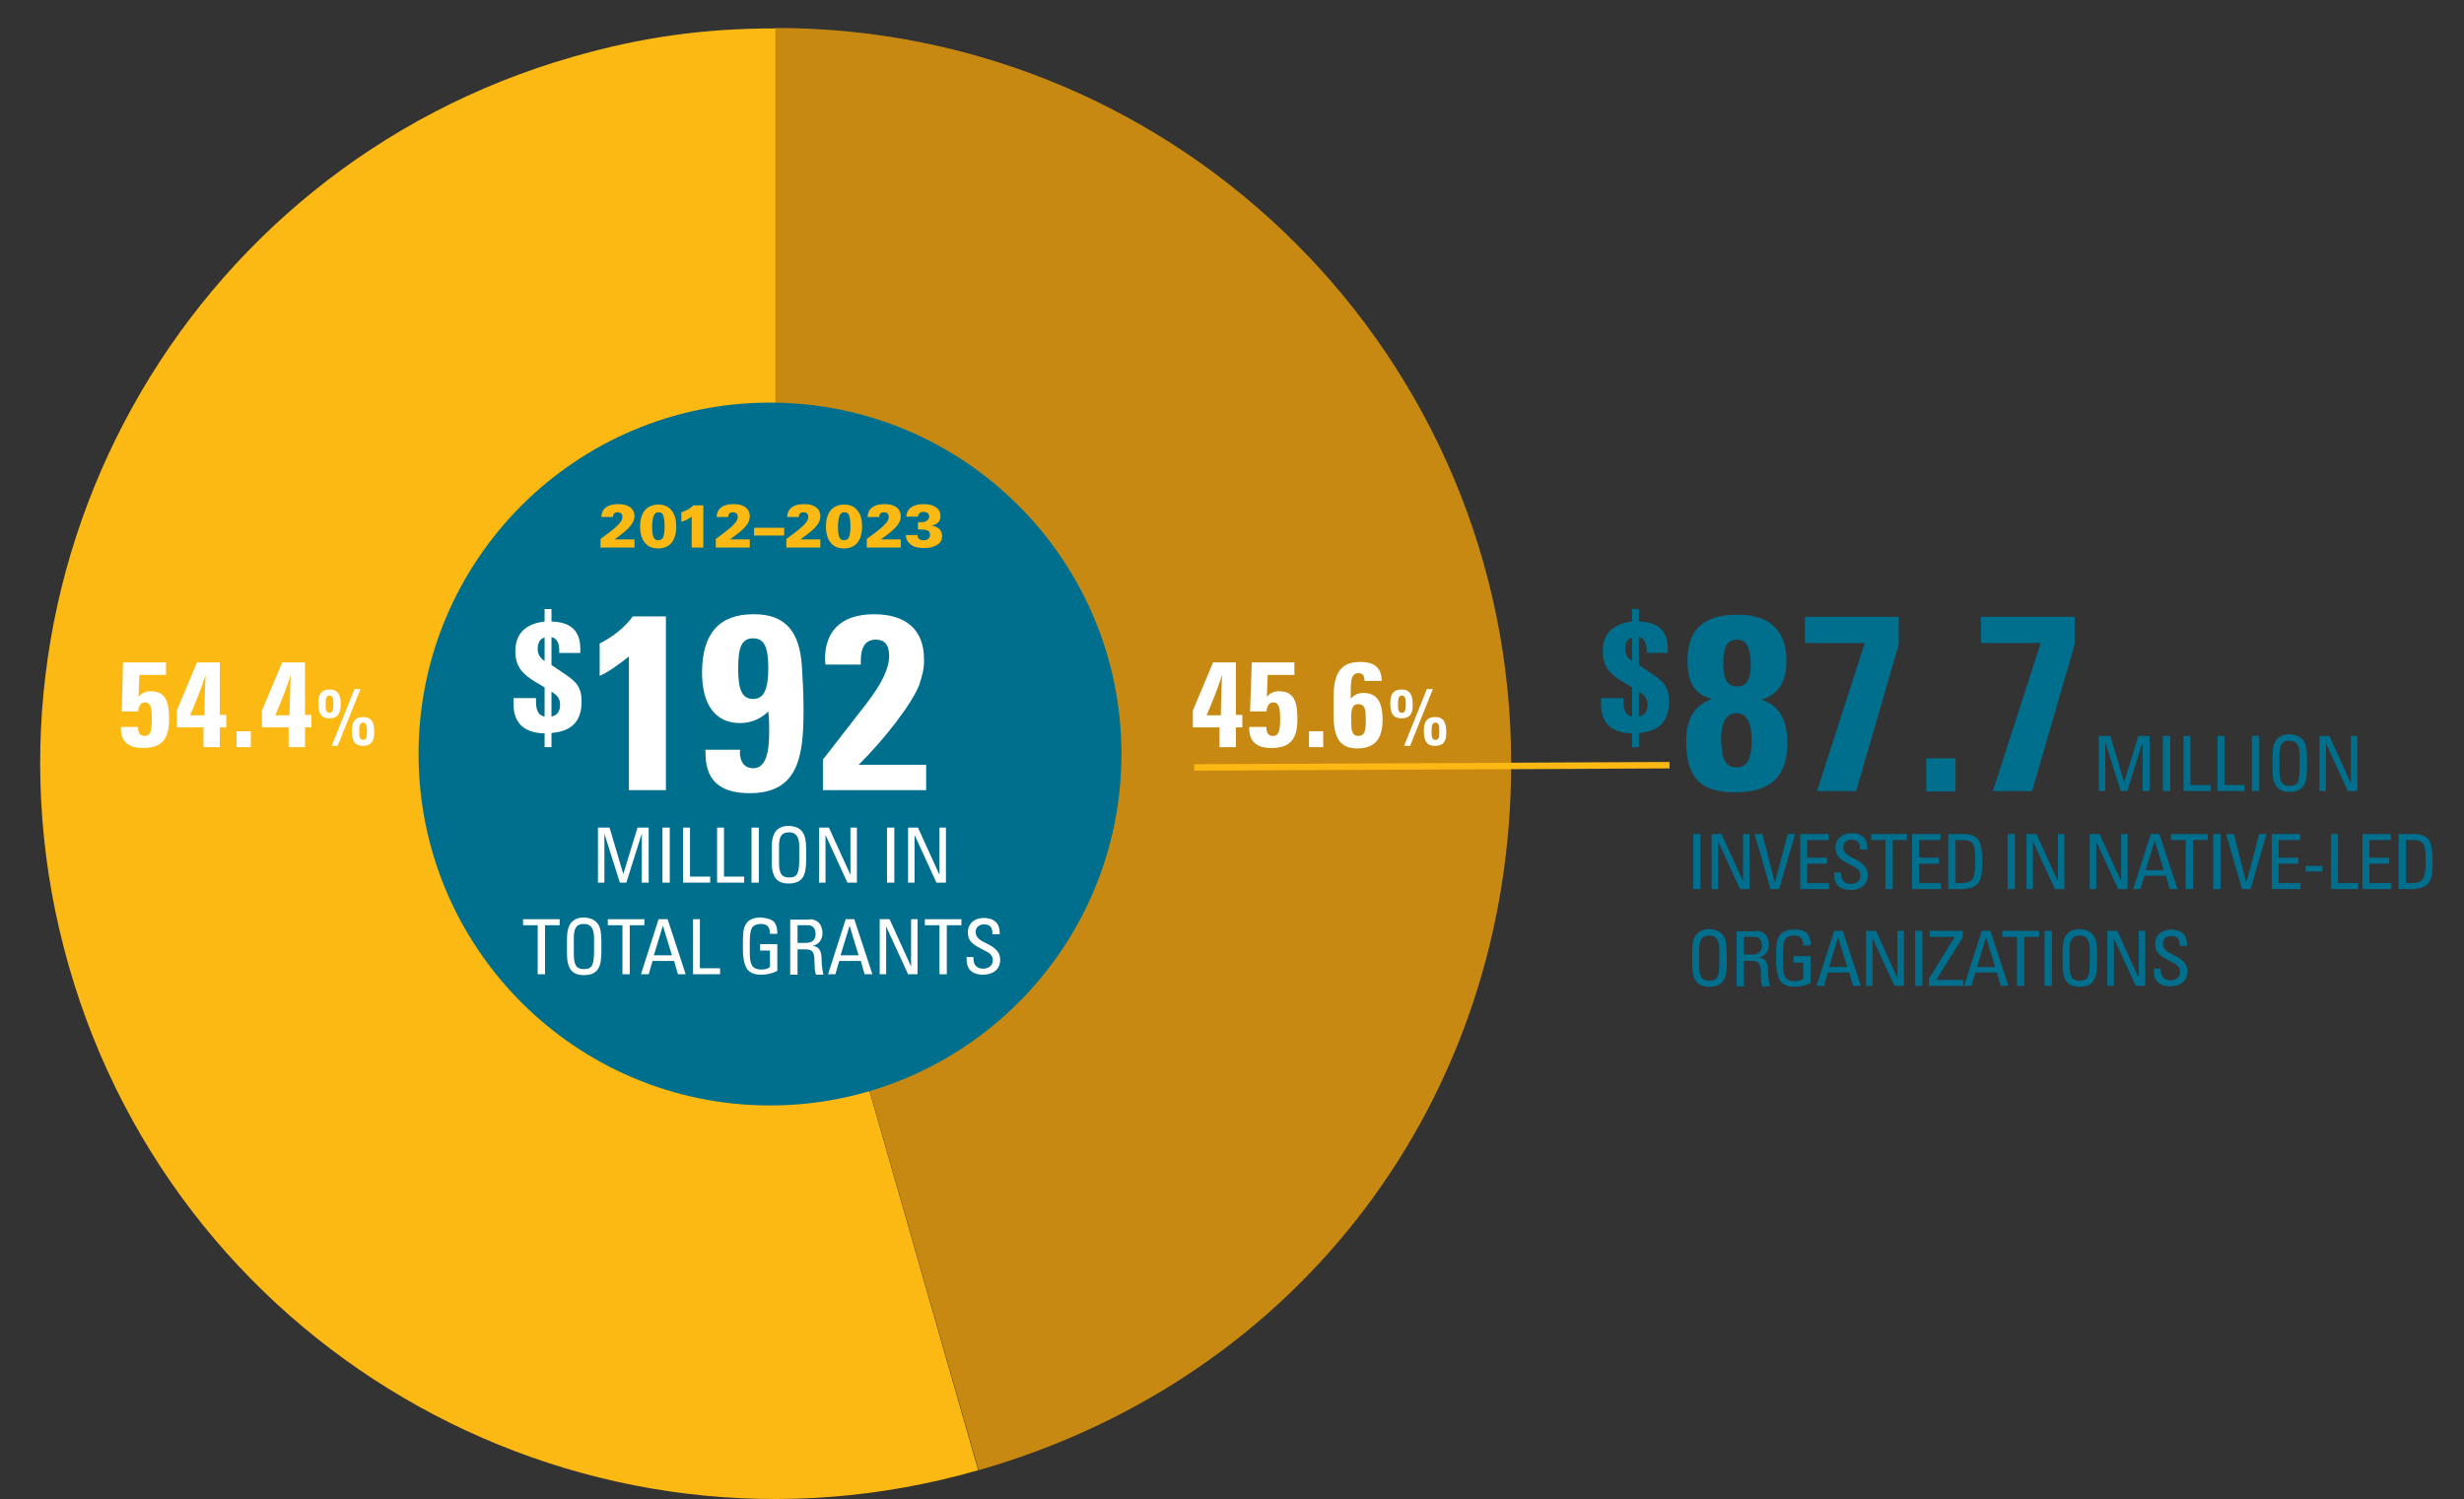 <?xml version="1.0" encoding="UTF-8"?> <svg xmlns="http://www.w3.org/2000/svg" xmlns:xlink="http://www.w3.org/1999/xlink" version="1.1" x="0px" y="0px" viewBox="0 0 572.8 348.5" style="enable-background:new 0 0 572.8 348.5;" xml:space="preserve"><rect x="0" y="0" width="572.8" height="348.5" fill="#333333" stroke="none"/> <style type="text/css"> .st0{fill:#FCB813;} .st1{fill:#C88912;} .st2{fill:#FFFFFF;} .st3{fill:#006F8E;} </style> <g id="Layer_1"> <g> <g> <g> <g> <path class="st0" d="M180.3,177.5l47.1,164.3C136.7,367.9,42,315.4,16,224.6S42.4,39.2,133.2,13.2c16-4.6,30.5-6.6,47.1-6.6 V177.5z"></path> </g> </g> <g> <g> <path class="st1" d="M180.3,177.5V6.5c94.4,0,171,76.5,171,171c0,77.8-49,142.9-123.8,164.3L180.3,177.5z"></path> </g> </g> </g> <g> <g> </g> <g> </g> </g> </g> <g> <path class="st2" d="M287.3,154v12.2h1.5v2.9h-1.5v4.6h-3.8v-4.6h-6.2v-3.9l4.7-11.2H287.3z M283.8,166.3c0-0.7,0.2-8.2,0.3-9.4 c-1,3.2-2.3,6.3-3.6,9.4H283.8z"></path> <path class="st2" d="M300.9,154v2.9h-6.2l-0.2,5.1c0.8-0.9,1.6-1.3,2.9-1.3c3.9,0,4.2,3.4,4.2,6.6c0,4.3-1.5,6.6-6,6.6 c-3.5,0-5.2-1.5-5.2-4.6v-0.3h4v0.2c0,1.2,0.5,1.9,1.5,1.9c1.3,0,1.7-1,1.7-4c0-2.8-0.4-3.8-1.6-3.8c-0.9,0-1.4,0.6-1.6,2.1h-3.8 L291,154H300.9z"></path> <path class="st2" d="M307.6,170v3.7h-3.3V170H307.6z"></path> <path class="st2" d="M321.2,158.3h-4c0-1.2-0.4-1.8-1.4-1.8c-1.7,0-1.8,1.7-1.8,4.7v1.2c0.9-0.9,1.7-1.3,3-1.3c3,0,4.4,2,4.4,6.2 c0,4.6-1.9,6.7-5.9,6.7c-4.7,0-5.5-3.5-5.5-8.2v-3.5c0-4.7,1-8.4,6-8.4C319.5,153.8,321.2,155.3,321.2,158.3z M315.8,171.1 c1.7,0,1.7-1.9,1.7-3.8c0-2.1-0.1-3.6-1.7-3.6c-1.7,0-1.7,1.7-1.7,3.9C314.1,169.5,314.2,171.1,315.8,171.1z"></path> <path class="st2" d="M325.8,167c-2.1,0-2.6-1.4-2.6-3.5c0-2.1,0.7-3.2,2.6-3.2c2.1,0,2.6,1.4,2.6,3.5 C328.5,166.1,327.6,167,325.8,167z M326.8,163.7c0-1.2-0.1-2-0.9-2c-0.8,0-0.9,0.8-0.9,2c0,1.1,0,2,0.9,2 C326.8,165.7,326.8,164.7,326.8,163.7z M333.1,160.2l-5.3,13.2h-1.4l5.3-13.2H333.1z M333.6,173.4c-2.1,0-2.6-1.4-2.6-3.5 c0-2.1,0.7-3.2,2.6-3.2c2.1,0,2.6,1.4,2.6,3.5C336.3,172.5,335.4,173.4,333.6,173.4z M334.6,170c0-1.2-0.1-2-0.9-2 c-0.8,0-0.9,0.8-0.9,2c0,1.1,0,2,0.9,2C334.6,172,334.6,171.1,334.6,170z"></path> </g> <g> <path class="st2" d="M38.6,154v2.9h-6.2l-0.2,5.1c0.8-0.9,1.6-1.3,2.9-1.3c3.9,0,4.2,3.4,4.2,6.6c0,4.3-1.5,6.6-6,6.6 c-3.5,0-5.2-1.5-5.2-4.6v-0.3h4v0.2c0,1.2,0.5,1.9,1.5,1.9c1.3,0,1.7-1,1.7-4c0-2.8-0.4-3.8-1.6-3.8c-0.9,0-1.4,0.6-1.6,2.1h-3.8 l0.3-11.4H38.6z"></path> <path class="st2" d="M51.1,154v12.2h1.5v2.9h-1.5v4.6h-3.8v-4.6h-6.2v-3.9l4.7-11.2H51.1z M47.5,166.3c0-0.7,0.2-8.2,0.3-9.4 c-1,3.2-2.3,6.3-3.6,9.4H47.5z"></path> <path class="st2" d="M58.3,170v3.7H55V170H58.3z"></path> <path class="st2" d="M70.9,154v12.2h1.5v2.9h-1.5v4.6h-3.8v-4.6h-6.2v-3.9l4.7-11.2H70.9z M67.3,166.3c0-0.7,0.2-8.2,0.3-9.4 c-1,3.2-2.3,6.3-3.6,9.4H67.3z"></path> <path class="st2" d="M76.6,167c-2.1,0-2.6-1.4-2.6-3.5c0-2.1,0.7-3.2,2.6-3.2c2.1,0,2.6,1.4,2.6,3.5C79.2,166.1,78.3,167,76.6,167 z M77.5,163.7c0-1.2-0.1-2-0.9-2c-0.8,0-0.9,0.8-0.9,2c0,1.1,0,2,0.9,2C77.5,165.7,77.5,164.7,77.5,163.7z M83.8,160.2l-5.3,13.2 h-1.4l5.3-13.2H83.8z M84.4,173.4c-2.1,0-2.6-1.4-2.6-3.5c0-2.1,0.7-3.2,2.6-3.2c2.1,0,2.6,1.4,2.6,3.5 C87,172.5,86.1,173.4,84.4,173.4z M85.3,170c0-1.2-0.1-2-0.9-2c-0.8,0-0.9,0.8-0.9,2c0,1.1,0,2,0.9,2 C85.3,172,85.3,171.1,85.3,170z"></path> </g> <circle class="st3" cx="179" cy="175.3" r="81.7"></circle> <g> <g> <path class="st2" d="M154.8,143.2v40.5h-8.6v-31.1c-2,1.7-5.5,4.1-6.8,4.5v-7.5c3.2-1.6,6-3.9,7.7-6.3H154.8z"></path> <path class="st2" d="M186.4,154.7c0.1,1.8,0.4,5.8,0.4,10.2c0,10.6-1,19.5-12.5,19.5c-7.1,0-10.3-3.1-10.3-9.4v-0.7h8.1 c-0.1,0.3-0.1,0.5-0.1,0.6c0,0.8,0.2,3.7,3.1,3.7c4,0,3.7-6.8,3.7-10.2c0-1-0.1-2-0.2-3c-1.8,1.8-4.1,2.7-6.6,2.7 c-5.7,0-8.8-4.3-8.8-11.7c0-9.2,4.1-13.6,11.9-13.6C183,142.7,185.9,147.4,186.4,154.7z M175.1,162.5c2.5,0,3.5-2.3,3.5-7.1 c0-4.9-0.9-7-3.5-7c-2.7,0-3.5,2.1-3.5,7C171.6,160.4,172.5,162.5,175.1,162.5z"></path> <path class="st2" d="M213.7,159.2c-1.6,4.3-8.2,12.8-14.1,18.6h15.7v5.9h-24v-7.1l10.1-13c3.7-4.8,5.3-8.3,5.3-11.1 c0-2.6-1.1-3.8-3.1-3.8c-2.5,0-3.5,1.9-3.5,5v0.8h-8.2c-0.1-0.6-0.1-1.2-0.1-1.4c0-5.7,3.1-10.3,11.4-10.3 c7.5,0,11.6,3.7,11.6,10.4C214.9,155.5,214.3,157.3,213.7,159.2z"></path> </g> <g> <g> <path class="st2" d="M141.7,192.4l3.2,10.8l3.3-10.8h2.6v12.8h-1.6v-11.4l-3.6,11.4h-1.5l-3.6-11.4v11.4h-1.5v-12.8H141.7z"></path> <path class="st2" d="M155.7,192.4v12.8H154v-12.8H155.7z"></path> <path class="st2" d="M160.4,192.4v11.4h4.7v1.4h-6.3v-12.8H160.4z"></path> <path class="st2" d="M168.3,192.4v11.4h4.7v1.4h-6.3v-12.8H168.3z"></path> <path class="st2" d="M176.4,192.4v12.8h-1.7v-12.8H176.4z"></path> <path class="st2" d="M186.6,193.5c0.6,0.9,0.8,2.1,0.8,4v2.4c0,3.5-0.7,5.5-4.1,5.5c-2.7,0-3.9-1.5-3.9-5v-3.3 c0-1.8,0.3-3,0.9-3.8c0.7-0.9,1.8-1.3,3.1-1.3C184.8,192.1,186,192.5,186.6,193.5z M181.1,200.5c0,2.4,0.5,3.5,2.3,3.5 c1,0,1.8-0.2,2.1-1.3c0.2-0.6,0.3-1.6,0.3-2.9v-3c0-2.6-1-3.3-2.4-3.3c-1.7,0-2.3,1-2.3,3.2V200.5z"></path> <path class="st2" d="M192.7,192.4l5,11v-11h1.5v12.8H197l-5.1-11.1v11.1h-1.5v-12.8H192.7z"></path> <path class="st2" d="M207.9,192.4v12.8h-1.7v-12.8H207.9z"></path> <path class="st2" d="M213.4,192.4l5,11v-11h1.5v12.8h-2.2l-5.1-11.1v11.1h-1.5v-12.8H213.4z"></path> <path class="st2" d="M130.1,213.7v1.4h-3.4v11.4h-1.7v-11.4h-3.4v-1.4H130.1z"></path> <path class="st2" d="M139,214.8c0.6,0.9,0.8,2.1,0.8,4v2.4c0,3.5-0.7,5.5-4.1,5.5c-2.7,0-3.9-1.5-3.9-5v-3.3 c0-1.8,0.3-3,0.9-3.8c0.7-0.9,1.8-1.3,3.1-1.3C137.2,213.4,138.3,213.8,139,214.8z M133.4,221.8c0,2.4,0.5,3.5,2.3,3.5 c1,0,1.8-0.2,2.1-1.3c0.2-0.6,0.3-1.6,0.3-2.9v-3c0-2.6-1-3.3-2.4-3.3c-1.7,0-2.3,1-2.3,3.2V221.8z"></path> <path class="st2" d="M149.8,213.7v1.4h-3.4v11.4h-1.7v-11.4h-3.4v-1.4H149.8z"></path> <path class="st2" d="M155.2,213.7l4.2,12.8h-1.8l-0.9-3.1h-5l-0.9,3.1H149l4.1-12.8H155.2z M154.1,215.2l-2.1,6.9h4.2 L154.1,215.2z"></path> <path class="st2" d="M162.7,213.7v11.4h4.7v1.4h-6.3v-12.8H162.7z"></path> <path class="st2" d="M180.2,214.7c0.3,0.5,0.5,1.3,0.5,2.2v0.2H179c0-1.6-0.7-2.3-2.1-2.3c-0.8,0-1.6,0.2-2.1,0.9 c-0.3,0.6-0.5,1.6-0.5,3v2.9c0,2.7,0.6,3.8,2.7,3.8c0.7,0,1.4-0.1,2-0.6v-3.8h-2.3v-1.5h4v6.2c-1.1,0.6-2.4,0.9-3.7,0.9 c-1.4,0-2.9-0.3-3.6-1.8c-0.4-0.9-0.7-2.1-0.7-4.1v-1.8c0-2.2,0.2-3.4,0.8-4.2c0.7-1.1,2-1.4,3.5-1.4 C178.6,213.5,179.7,213.8,180.2,214.7z"></path> <path class="st2" d="M188.2,213.7c1.7,0,3,1.1,3,3.2c0,1.6-0.9,2.7-2.3,3c1.4,0.2,2.1,0.9,2.1,3.3c0,1.2,0.2,2.3,0.4,3.4h-1.7 c-0.1-0.3-0.3-0.9-0.3-1.5c0-0.8-0.1-2.1-0.1-2.4c-0.1-1.9-1-2-2.5-2h-1.4v5.9h-1.7v-12.8H188.2z M185.4,215.1v4.1h2 c1.5,0,2.2-0.8,2.2-2.1c0-1.3-0.7-2-1.8-2H185.4z"></path> <path class="st2" d="M198.6,213.7l4.2,12.8h-1.8l-0.9-3.1h-5l-0.9,3.1h-1.7l4.1-12.8H198.6z M197.5,215.2l-2.1,6.9h4.2 L197.5,215.2z"></path> <path class="st2" d="M206.8,213.7l5,11v-11h1.5v12.8h-2.2l-5.1-11.1v11.1h-1.5v-12.8H206.8z"></path> <path class="st2" d="M223.5,213.7v1.4h-3.4v11.4h-1.7v-11.4h-3.4v-1.4H223.5z"></path> <path class="st2" d="M232.4,216.9v0.3h-1.7v-0.2c0-1.4-0.6-2.1-1.9-2.1c-1.2,0-2,0.7-2,1.8c0,1.1,0.9,1.9,2.3,2.5 c0.6,0.3,1.1,0.6,1.6,0.9c1.6,1.1,1.8,2.1,1.8,3.1c0,2.1-1.6,3.4-4,3.4c-2.2,0-3.8-1-3.8-3.6v-0.5h1.6v0.4 c0,1.7,1.1,2.3,2.2,2.3c1.3,0,2.3-0.7,2.3-2c0-0.7-0.4-1.5-1.5-2c-2.1-1.1-2.9-1.5-3.5-2.2c-0.6-0.6-0.8-1.4-0.8-2.2 c0-2.1,1.5-3.4,3.8-3.4C231.2,213.5,232.4,214.7,232.4,216.9z"></path> </g> </g> </g> <rect x="277.6" y="177.4" transform="matrix(1 -4.766198e-03 4.766198e-03 1 -0.845 1.589)" class="st0" width="110.5" height="1.5"></rect> <g> <path class="st0" d="M142.9,125.4h4.6v1.9h-7.9v-2c2.2-1.6,3.6-2.7,4.2-3.4c0.6-0.6,0.9-1.1,0.9-1.8c0-0.6-0.4-1-1.1-1 c-0.7,0-1.1,0.3-1.1,1.1h-2.7c0-0.9,0.4-1.9,1.3-2.4c0.6-0.4,1.5-0.6,2.7-0.6c2.4,0,3.7,1.1,3.7,2.8 C147.4,122.1,145.4,123.5,142.9,125.4z"></path> <path class="st0" d="M153,127.5c-1.9,0-2.9-0.8-3.6-2.1c-0.4-0.8-0.6-1.9-0.6-3c0-1.8,0.5-3.5,1.8-4.4c0.6-0.4,1.4-0.7,2.4-0.7 c1.6,0,2.6,0.6,3.3,1.6c0.6,0.9,0.9,1.9,0.9,3.5C157.2,125.7,155.7,127.5,153,127.5z M154,125.2c0.5-0.7,0.5-2.5,0.5-2.7 c0-0.5,0-2.4-0.5-3c-0.2-0.3-0.5-0.4-0.9-0.4c-0.7,0-1,0.4-1.2,1c-0.2,0.6-0.3,1.5-0.3,2.3c0,2.4,0.4,3.2,1.4,3.2 C153.4,125.6,153.8,125.4,154,125.2z"></path> <path class="st0" d="M163.5,117.6v9.7h-2.7v-7.2c-0.6,0.5-1.8,1.1-2.4,1.2v-2.2c1.2-0.4,1.8-0.7,2.8-1.6H163.5z"></path> <path class="st0" d="M169.7,125.4h4.6v1.9h-7.9v-2c2.2-1.6,3.6-2.7,4.2-3.4c0.6-0.6,0.9-1.1,0.9-1.8c0-0.6-0.4-1-1.1-1 c-0.7,0-1.1,0.3-1.1,1.1h-2.7c0-0.9,0.4-1.9,1.3-2.4c0.6-0.4,1.5-0.6,2.7-0.6c2.4,0,3.7,1.1,3.7,2.8 C174.3,122.1,172.3,123.5,169.7,125.4z"></path> <path class="st0" d="M182.3,122.7v1.8h-7v-1.8H182.3z"></path> <path class="st0" d="M186.1,125.4h4.6v1.9h-7.9v-2c2.2-1.6,3.6-2.7,4.2-3.4c0.6-0.6,0.9-1.1,0.9-1.8c0-0.6-0.4-1-1.1-1 c-0.7,0-1.1,0.3-1.1,1.1H183c0-0.9,0.4-1.9,1.3-2.4c0.6-0.4,1.5-0.6,2.7-0.6c2.4,0,3.7,1.1,3.7,2.8 C190.7,122.1,188.6,123.5,186.1,125.4z"></path> <path class="st0" d="M196.2,127.5c-1.9,0-2.9-0.8-3.6-2.1c-0.4-0.8-0.6-1.9-0.6-3c0-1.8,0.5-3.5,1.8-4.4c0.6-0.4,1.4-0.7,2.4-0.7 c1.6,0,2.6,0.6,3.3,1.6c0.6,0.9,0.9,1.9,0.9,3.5C200.4,125.7,198.9,127.5,196.2,127.5z M197.2,125.2c0.5-0.7,0.5-2.5,0.5-2.7 c0-0.5,0-2.4-0.5-3c-0.2-0.3-0.5-0.4-0.9-0.4c-0.7,0-1,0.4-1.2,1c-0.2,0.6-0.3,1.5-0.3,2.3c0,2.4,0.4,3.2,1.4,3.2 C196.6,125.6,197,125.4,197.2,125.2z"></path> <path class="st0" d="M204.8,125.4h4.6v1.9h-7.9v-2c2.2-1.6,3.6-2.7,4.2-3.4c0.6-0.6,0.9-1.1,0.9-1.8c0-0.6-0.4-1-1.1-1 c-0.7,0-1.1,0.3-1.1,1.1h-2.7c0-0.9,0.4-1.9,1.3-2.4c0.6-0.4,1.5-0.6,2.7-0.6c2.4,0,3.7,1.1,3.7,2.8 C209.4,122.1,207.3,123.5,204.8,125.4z"></path> <path class="st0" d="M216.5,122.2L216.5,122.2c1.6,0.2,2.5,1.1,2.5,2.4c0,0.9-0.3,1.5-0.9,1.9c-0.8,0.6-1.8,0.9-3.3,0.9 c-1.4,0-2.5-0.2-3.3-1c-0.5-0.5-0.9-1-0.9-2h2.7c0,0.7,0.4,1.2,1.4,1.2c1,0,1.5-0.5,1.5-1.3c0-0.8-0.5-1.2-2.1-1.2 c-0.2,0-0.5,0-0.7,0v-1.7c0.3,0,0.5,0,0.7,0c0.6,0,1-0.1,1.3-0.3c0.4-0.3,0.6-0.6,0.6-1c0-0.7-0.5-1.1-1.3-1.1 c-0.8,0-1.2,0.4-1.3,1.1h-2.7c0.1-1.9,1.6-2.9,4-2.9c2.4,0,3.9,1,3.9,2.6C218.8,121,217.9,122,216.5,122.2z"></path> </g> <g> <path class="st2" d="M126.6,141.6h1.6v2.9c4.6,0.1,6.7,2.3,6.7,6.3v1h-4.9v-0.6c0-1.8-0.6-2.8-1.8-3.1v6.5l3.1,2.1 c2.7,1.8,3.9,3.1,3.9,6.4c0,4.4-2.1,6.9-7,7.3v3.3h-1.6v-3.2c-5.4-0.1-7.2-3.1-7.2-6.6v-1.6h5.2v0.7c0,2.1,0.5,3.3,2,3.6v-6.8 l-2.2-1.3c-2.4-1.5-4.6-3.1-4.6-7.1c0-4.1,2.4-6.4,6.8-6.9V141.6z M126.6,148.2c-1.1,0.3-1.6,1.3-1.6,2.7c0,1.2,0.5,2,1.6,2.8 V148.2z M128.2,166.6c1.3-0.3,2-1.2,2-2.7c0-1.4-0.5-2.2-2-3.1V166.6z"></path> </g> <g> <g> <path class="st3" d="M415.3,153.6c0,5-1.9,7.8-5.8,9.1c3.9,1.2,6,4.3,6,10c0,7.9-3.9,11.5-12.2,11.5c-8.1,0-11.3-3.5-11.3-11.8 c0-5.7,2.1-8.5,6-9.9c-4.1-1.1-5.7-3.8-5.7-8.9c0-7.2,3.7-10.7,11.6-10.7C411.3,142.9,415.3,146.5,415.3,153.6z M403.7,178.4 c2.5,0,3.5-2,3.5-6.4c0-4.1-1.2-6.2-3.5-6.2c-2.4,0-3.6,2.1-3.6,6.1C400.2,176.6,401.2,178.4,403.7,178.4z M403.8,159.6 c2.1,0,3.2-1.5,3.2-5c0-4-1-5.9-3.2-5.9c-2.4,0-3.2,1.9-3.2,5.6C400.6,157.8,401.5,159.6,403.8,159.6z"></path> <path class="st3" d="M441.4,143.4v6.4l-9.9,34.1h-9.1l11.1-34.4h-13.9v-6.1H441.4z"></path> <path class="st3" d="M454.6,176.3v7.7h-6.8v-7.7H454.6z"></path> <path class="st3" d="M482.3,143.4v6.4l-9.9,34.1h-9.1l11.1-34.4h-13.9v-6.1H482.3z"></path> </g> <g> <path class="st3" d="M395.3,193.9v12.8h-1.7v-12.8H395.3z"></path> <path class="st3" d="M400.2,193.9l5,11v-11h1.5v12.8h-2.2l-5.1-11.1v11.1h-1.5v-12.8H400.2z"></path> <path class="st3" d="M409.7,193.9l2.9,11.3l3-11.3h1.7l-3.7,12.8h-2l-3.7-12.8H409.7z"></path> <path class="st3" d="M425.1,193.9v1.4h-5v4.1h4.6v1.4h-4.6v4.5h5.1v1.4h-6.7v-12.8H425.1z"></path> <path class="st3" d="M434.1,197.2v0.3h-1.7v-0.2c0-1.4-0.6-2.1-1.9-2.1c-1.2,0-2,0.7-2,1.8c0,1.1,0.9,1.9,2.3,2.5 c0.6,0.3,1.1,0.6,1.6,0.9c1.6,1.1,1.8,2.1,1.8,3.1c0,2.1-1.6,3.4-4,3.4c-2.2,0-3.8-1-3.8-3.6v-0.5h1.6v0.4c0,1.7,1.1,2.3,2.2,2.3 c1.3,0,2.3-0.7,2.3-2c0-0.7-0.4-1.5-1.5-2c-2.1-1.1-2.9-1.5-3.5-2.2c-0.6-0.6-0.8-1.4-0.8-2.2c0-2.1,1.5-3.4,3.8-3.4 C432.9,193.7,434.1,194.9,434.1,197.2z"></path> <path class="st3" d="M443.3,193.9v1.4H440v11.4h-1.7v-11.4H435v-1.4H443.3z"></path> <path class="st3" d="M451.1,193.9v1.4h-5v4.1h4.6v1.4h-4.6v4.5h5.1v1.4h-6.7v-12.8H451.1z"></path> <path class="st3" d="M456.6,193.9c1,0,1.8,0.2,2.5,0.6c0.6,0.4,1.1,0.9,1.4,2.2c0.2,0.9,0.3,2.2,0.3,3.9c0,2.3-0.2,3.6-0.8,4.5 c-0.8,1.2-2.4,1.6-4.2,1.6h-2.9v-12.8H456.6z M455.8,205.3c1.4,0,2.6-0.2,3-1.5c0.3-0.8,0.4-2,0.4-3.7c0-1.9-0.1-3.1-0.5-3.8 c-0.5-0.8-1.3-1-2.3-1h-1.8v10H455.8z"></path> <path class="st3" d="M468.4,193.9v12.8h-1.7v-12.8H468.4z"></path> <path class="st3" d="M473.4,193.9l5,11v-11h1.5v12.8h-2.2l-5.1-11.1v11.1h-1.5v-12.8H473.4z"></path> <path class="st3" d="M488.1,193.9l5,11v-11h1.5v12.8h-2.2l-5.1-11.1v11.1h-1.5v-12.8H488.1z"></path> <path class="st3" d="M502,193.9l4.2,12.8h-1.8l-0.9-3.1h-5l-0.9,3.1h-1.7l4.1-12.8H502z M500.9,195.4l-2.1,6.9h4.2L500.9,195.4z"></path> <path class="st3" d="M513.2,193.9v1.4h-3.4v11.4h-1.7v-11.4h-3.4v-1.4H513.2z"></path> <path class="st3" d="M516.2,193.9v12.8h-1.7v-12.8H516.2z"></path> <path class="st3" d="M519.3,193.9l2.9,11.3l3-11.3h1.7l-3.7,12.8h-2l-3.7-12.8H519.3z"></path> <path class="st3" d="M534.7,193.9v1.4h-5v4.1h4.6v1.4h-4.6v4.5h5.1v1.4h-6.7v-12.8H534.7z"></path> <path class="st3" d="M539.9,201.3v1.3H536v-1.3H539.9z"></path> <path class="st3" d="M543.5,193.9v11.4h4.7v1.4h-6.3v-12.8H543.5z"></path> <path class="st3" d="M555.8,193.9v1.4h-5v4.1h4.6v1.4h-4.6v4.5h5.1v1.4h-6.7v-12.8H555.8z"></path> <path class="st3" d="M561.3,193.9c1,0,1.8,0.2,2.5,0.6c0.6,0.4,1.1,0.9,1.4,2.2c0.2,0.9,0.3,2.2,0.3,3.9c0,2.3-0.2,3.6-0.8,4.5 c-0.8,1.2-2.4,1.6-4.2,1.6h-2.9v-12.8H561.3z M560.5,205.3c1.4,0,2.6-0.2,3-1.5c0.3-0.8,0.4-2,0.4-3.7c0-1.9-0.1-3.1-0.5-3.8 c-0.5-0.8-1.3-1-2.3-1h-1.8v10H560.5z"></path> <path class="st3" d="M400.6,217.5c0.6,0.9,0.8,2.1,0.8,4v2.4c0,3.5-0.7,5.5-4.1,5.5c-2.7,0-3.9-1.5-3.9-5v-3.3 c0-1.8,0.3-3,0.9-3.8c0.7-0.9,1.8-1.3,3.1-1.3C398.8,216.1,399.9,216.5,400.6,217.5z M395,224.5c0,2.4,0.5,3.5,2.3,3.5 c1,0,1.8-0.2,2.1-1.3c0.2-0.6,0.3-1.6,0.3-2.9v-3c0-2.6-1-3.3-2.4-3.3c-1.7,0-2.3,1-2.3,3.2V224.5z"></path> <path class="st3" d="M408.2,216.4c1.7,0,3,1.1,3,3.2c0,1.6-0.9,2.7-2.3,3c1.4,0.2,2.1,0.9,2.1,3.3c0,1.2,0.2,2.3,0.4,3.4h-1.7 c-0.1-0.3-0.3-0.9-0.3-1.5c0-0.8-0.1-2.1-0.1-2.4c-0.1-1.9-1-2-2.5-2h-1.4v5.9h-1.7v-12.8H408.2z M405.4,217.8v4.1h2 c1.5,0,2.2-0.8,2.2-2.1c0-1.3-0.7-2-1.8-2H405.4z"></path> <path class="st3" d="M420.4,217.4c0.3,0.5,0.5,1.3,0.5,2.2v0.2h-1.7c0-1.6-0.7-2.3-2.1-2.3c-0.8,0-1.6,0.2-2.1,0.9 c-0.3,0.6-0.5,1.6-0.5,3v2.9c0,2.7,0.6,3.8,2.7,3.8c0.7,0,1.4-0.1,2-0.5v-3.8h-2.3v-1.5h4v6.2c-1.1,0.6-2.4,0.9-3.7,0.9 c-1.4,0-2.9-0.3-3.6-1.8c-0.4-0.9-0.7-2.1-0.7-4.1v-1.8c0-2.2,0.2-3.4,0.8-4.2c0.7-1.1,2-1.4,3.5-1.4 C418.8,216.1,419.9,216.5,420.4,217.4z"></path> <path class="st3" d="M428.4,216.4l4.2,12.8h-1.8l-0.9-3.1h-5l-0.9,3.1h-1.7l4.1-12.8H428.4z M427.3,217.9l-2.1,6.9h4.2 L427.3,217.9z"></path> <path class="st3" d="M436.1,216.4l5,11v-11h1.5v12.8h-2.2l-5.1-11.1v11.1h-1.5v-12.8H436.1z"></path> <path class="st3" d="M446.9,216.4v12.8h-1.7v-12.8H446.9z"></path> <path class="st3" d="M456.3,216.4v1.5l-6.2,9.9h6.3v1.4h-8v-1.6l6-9.8h-5.8v-1.4H456.3z"></path> <path class="st3" d="M462.7,216.4l4.2,12.8h-1.8l-0.9-3.1h-5l-0.9,3.1h-1.7l4.1-12.8H462.7z M461.7,217.9l-2.1,6.9h4.2 L461.7,217.9z"></path> <path class="st3" d="M474,216.4v1.4h-3.4v11.4h-1.7v-11.4h-3.4v-1.4H474z"></path> <path class="st3" d="M477,216.4v12.8h-1.7v-12.8H477z"></path> <path class="st3" d="M486.7,217.5c0.6,0.9,0.8,2.1,0.8,4v2.4c0,3.5-0.7,5.5-4.1,5.5c-2.7,0-3.9-1.5-3.9-5v-3.3 c0-1.8,0.3-3,0.9-3.8c0.7-0.9,1.8-1.3,3.1-1.3C484.9,216.1,486,216.5,486.7,217.5z M481.1,224.5c0,2.4,0.5,3.5,2.3,3.5 c1,0,1.8-0.2,2.1-1.3c0.2-0.6,0.3-1.6,0.3-2.9v-3c0-2.6-1-3.3-2.4-3.3c-1.7,0-2.3,1-2.3,3.2V224.5z"></path> <path class="st3" d="M492.2,216.4l5,11v-11h1.5v12.8h-2.2l-5.1-11.1v11.1h-1.5v-12.8H492.2z"></path> <path class="st3" d="M508.4,219.6v0.3h-1.7v-0.2c0-1.4-0.6-2.1-1.9-2.1c-1.2,0-2,0.7-2,1.8c0,1.1,0.9,1.9,2.3,2.5 c0.6,0.3,1.1,0.6,1.6,0.9c1.6,1.1,1.8,2.1,1.8,3.1c0,2.1-1.6,3.4-4,3.4c-2.2,0-3.8-1-3.8-3.6v-0.5h1.6v0.4c0,1.7,1.1,2.3,2.2,2.3 c1.3,0,2.3-0.7,2.3-2c0-0.7-0.4-1.5-1.5-2c-2.1-1.1-2.9-1.5-3.5-2.2c-0.6-0.6-0.8-1.4-0.8-2.2c0-2.1,1.5-3.4,3.8-3.4 C507.2,216.2,508.4,217.3,508.4,219.6z"></path> </g> <g> <path class="st3" d="M490.6,171.1l3.2,10.8l3.3-10.8h2.6v12.8h-1.6v-11.4l-3.6,11.4H493l-3.6-11.4v11.4h-1.5v-12.8H490.6z"></path> <path class="st3" d="M504.5,171.1v12.8h-1.7v-12.8H504.5z"></path> <path class="st3" d="M509.2,171.1v11.4h4.7v1.4h-6.3v-12.8H509.2z"></path> <path class="st3" d="M517.1,171.1v11.4h4.7v1.4h-6.3v-12.8H517.1z"></path> <path class="st3" d="M525.2,171.1v12.8h-1.7v-12.8H525.2z"></path> <path class="st3" d="M535.5,172.2c0.6,0.9,0.8,2.1,0.8,4v2.4c0,3.5-0.7,5.5-4.1,5.5c-2.7,0-3.9-1.5-3.9-5v-3.3 c0-1.8,0.3-3,0.9-3.8c0.7-0.9,1.8-1.3,3.1-1.3C533.7,170.8,534.8,171.2,535.5,172.2z M529.9,179.2c0,2.4,0.5,3.5,2.3,3.5 c1,0,1.8-0.2,2.1-1.3c0.2-0.6,0.3-1.6,0.3-2.9v-3c0-2.6-1-3.3-2.4-3.3c-1.7,0-2.3,1-2.3,3.2V179.2z"></path> <path class="st3" d="M541.5,171.1l5,11v-11h1.5v12.8h-2.2l-5.1-11.1v11.1h-1.5v-12.8H541.5z"></path> </g> <g> <path class="st3" d="M379.4,141.6h1.6v2.9c4.6,0.1,6.7,2.3,6.7,6.3v1h-4.9v-0.6c0-1.8-0.6-2.8-1.8-3.1v6.5l3.1,2.1 c2.7,1.8,3.9,3.1,3.9,6.4c0,4.4-2.1,6.9-7,7.3v3.3h-1.6v-3.2c-5.4-0.1-7.2-3.1-7.2-6.6v-1.6h5.2v0.7c0,2.1,0.5,3.3,2,3.6v-6.8 l-2.2-1.3c-2.4-1.5-4.6-3.1-4.6-7.1c0-4.1,2.4-6.4,6.8-6.9V141.6z M379.4,148.2c-1.1,0.3-1.6,1.3-1.6,2.7c0,1.2,0.5,2,1.6,2.8 V148.2z M381,166.6c1.3-0.3,2-1.2,2-2.7c0-1.4-0.5-2.2-2-3.1V166.6z"></path> </g> </g> </g> <g id="Layer_2"> </g> </svg> 